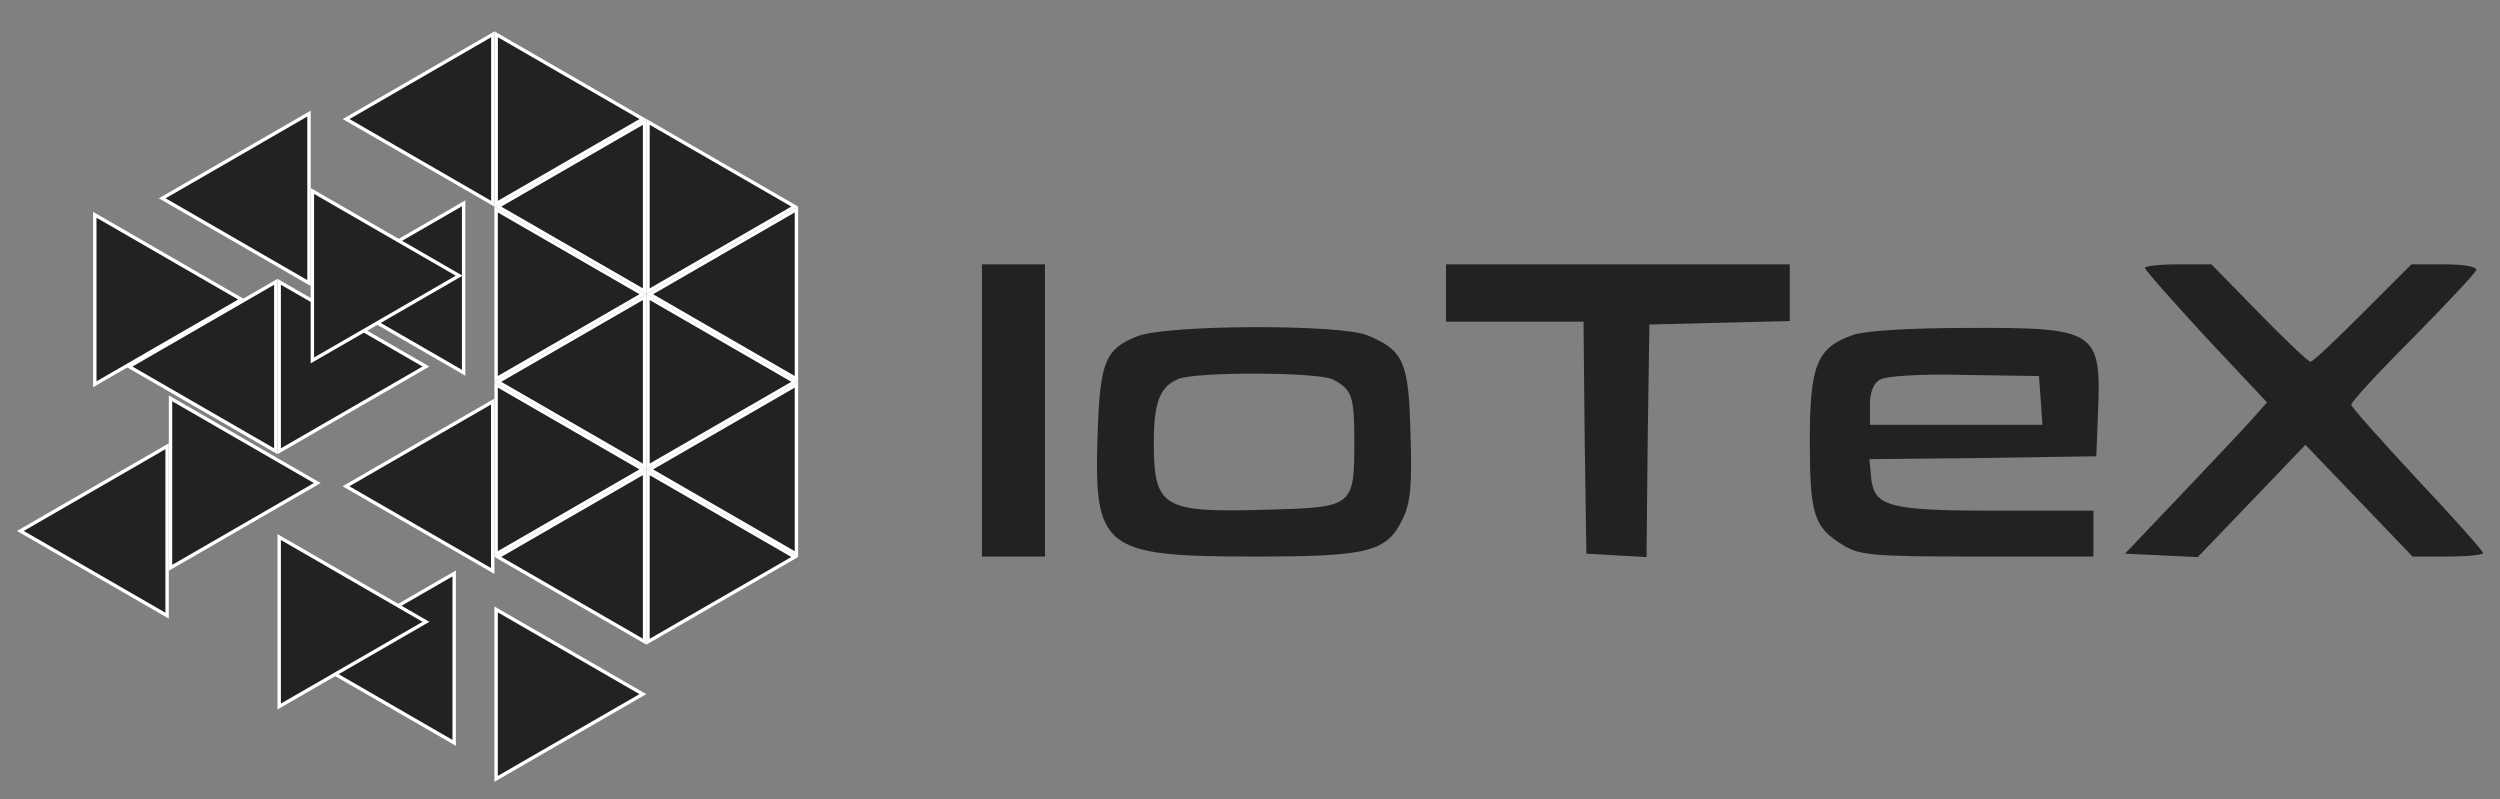 <svg width="97" height="31" viewBox="0 0 97 31" fill="none" xmlns="http://www.w3.org/2000/svg">
<rect x="0" y="0" width="97" height="31" fill="#808080" stroke="none"/>
<path d="M11.989 10.982L6.295 7.694L11.989 4.407L11.989 10.982Z" fill="#222223" stroke="white" stroke-width="0.132"/>
<path d="M19.122 7.906L13.429 4.619L19.122 1.331L19.122 7.906Z" fill="#222223" stroke="white" stroke-width="0.132"/>
<path d="M10.701 17.509L5.007 14.222L10.701 10.935L10.701 17.509Z" fill="#222223" stroke="white" stroke-width="0.132"/>
<path d="M6.484 23.888L0.79 20.601L6.484 17.314L6.484 23.888Z" fill="#222223" stroke="white" stroke-width="0.132"/>
<path d="M3.678 8.334L9.372 11.622L3.678 14.909L3.678 8.334Z" fill="#222223" stroke="white" stroke-width="0.132"/>
<path d="M6.616 15.455L12.31 18.742L6.616 22.03L6.616 15.455Z" fill="#222223" stroke="white" stroke-width="0.132"/>
<path d="M10.833 10.934L16.527 14.221L10.833 17.509L10.833 10.934Z" fill="#222223" stroke="white" stroke-width="0.132"/>
<path d="M19.249 23.645L24.943 26.932L19.249 30.22L19.249 23.645Z" fill="#222223" stroke="white" stroke-width="0.132"/>
<path d="M25.142 18.324L30.836 21.611L25.142 24.899L25.142 18.324Z" fill="#222223" stroke="white" stroke-width="0.132"/>
<path d="M25.142 11.527L30.836 14.814L25.142 18.101L25.142 11.527Z" fill="#222223" stroke="white" stroke-width="0.132"/>
<path d="M25.142 4.728L30.836 8.015L25.142 11.303L25.142 4.728Z" fill="#222223" stroke="white" stroke-width="0.132"/>
<path d="M19.252 1.331L24.945 4.619L19.252 7.906L19.252 1.331Z" fill="#222223" stroke="white" stroke-width="0.132"/>
<path d="M19.249 8.129L24.943 11.416L19.249 14.704L19.249 8.129Z" fill="#222223" stroke="white" stroke-width="0.132"/>
<path d="M19.249 14.924L24.943 18.212L19.249 21.499L19.249 14.924Z" fill="#222223" stroke="white" stroke-width="0.132"/>
<path d="M19.117 22.154L13.423 18.867L19.117 15.58L19.117 22.154Z" fill="#222223" stroke="white" stroke-width="0.132"/>
<path d="M17.989 14.463L12.295 11.176L17.989 7.888L17.989 14.463Z" fill="#222223" stroke="white" stroke-width="0.132"/>
<path d="M17.622 28.823L11.929 25.536L17.622 22.249L17.622 28.823Z" fill="#222223" stroke="white" stroke-width="0.132"/>
<path d="M25.01 18.101L19.316 14.814L25.01 11.527L25.01 18.101Z" fill="#222223" stroke="white" stroke-width="0.132"/>
<path d="M25.01 24.895L19.316 21.608L25.01 18.32L25.01 24.895Z" fill="#222223" stroke="white" stroke-width="0.132"/>
<path d="M25.01 11.303L19.316 8.016L25.01 4.729L25.01 11.303Z" fill="#222223" stroke="white" stroke-width="0.132"/>
<path d="M30.901 14.703L25.207 11.416L30.901 8.129L30.901 14.703Z" fill="#222223" stroke="white" stroke-width="0.132"/>
<path d="M30.901 21.501L25.207 18.213L30.901 14.926L30.901 21.501Z" fill="#222223" stroke="white" stroke-width="0.132"/>
<path d="M38.099 15.925V21.594H39.322H40.544V15.925V10.256H39.322H38.099V15.925Z" fill="#222223"/>
<path d="M56.105 11.368V12.48H58.773H61.441L61.485 16.97L61.552 21.483L62.708 21.549L63.886 21.616L63.93 17.104L63.997 12.591L66.731 12.524L69.443 12.457V11.368V10.257H62.774H56.105V11.368Z" fill="#222223"/>
<path d="M83.226 10.39C83.226 10.479 84.293 11.679 85.582 13.08L87.961 15.614L87.427 16.214C87.138 16.548 85.894 17.859 84.671 19.149L82.448 21.483L83.871 21.549L85.271 21.616L87.361 19.438L89.45 17.259L91.518 19.415L93.607 21.594H94.963C95.719 21.594 96.342 21.527 96.342 21.461C96.342 21.372 95.186 20.082 93.785 18.593C92.385 17.081 91.229 15.792 91.229 15.703C91.229 15.592 92.296 14.436 93.63 13.102C94.941 11.768 96.053 10.59 96.075 10.479C96.119 10.346 95.586 10.257 94.852 10.257H93.563L91.673 12.146C90.629 13.191 89.739 14.036 89.65 14.036C89.561 14.036 88.672 13.191 87.65 12.146L85.805 10.257H84.515C83.804 10.257 83.226 10.323 83.226 10.39Z" fill="#222223"/>
<path d="M44.101 13.057C42.878 13.546 42.678 14.058 42.589 16.814C42.434 21.305 42.789 21.594 48.658 21.594C53.149 21.594 53.816 21.416 54.438 20.104C54.727 19.504 54.794 18.815 54.727 16.814C54.66 14.036 54.46 13.591 53.06 13.013C52.015 12.568 45.168 12.591 44.101 13.057ZM51.726 14.725C52.459 15.125 52.548 15.347 52.548 17.17C52.548 19.637 52.482 19.682 49.325 19.771C45.079 19.904 44.768 19.726 44.768 17.125C44.768 15.614 45.012 14.991 45.724 14.702C46.457 14.414 51.17 14.436 51.726 14.725Z" fill="#222223"/>
<path d="M71.911 12.991C70.488 13.48 70.221 14.169 70.221 17.103C70.221 19.971 70.377 20.46 71.51 21.149C72.155 21.549 72.666 21.594 76.735 21.594H81.225V20.704V19.815H77.513C73.267 19.815 72.711 19.66 72.6 18.526L72.533 17.815L76.935 17.77L81.336 17.703L81.403 16.036C81.536 12.813 81.358 12.702 76.29 12.724C74.089 12.724 72.377 12.835 71.911 12.991ZM79.18 15.525L79.247 16.481H75.912H72.555V15.703C72.555 15.214 72.689 14.858 72.956 14.725C73.178 14.591 74.534 14.502 76.223 14.547L79.113 14.591L79.18 15.525Z" fill="#222223"/>
<path d="M12.12 7.41L17.814 10.697L12.12 13.984L12.12 7.41Z" fill="#222223" stroke="white" stroke-width="0.132"/>
<path d="M10.833 20.838L16.527 24.126L10.833 27.413L10.833 20.838Z" fill="#222223" stroke="white" stroke-width="0.132"/>
</svg>
